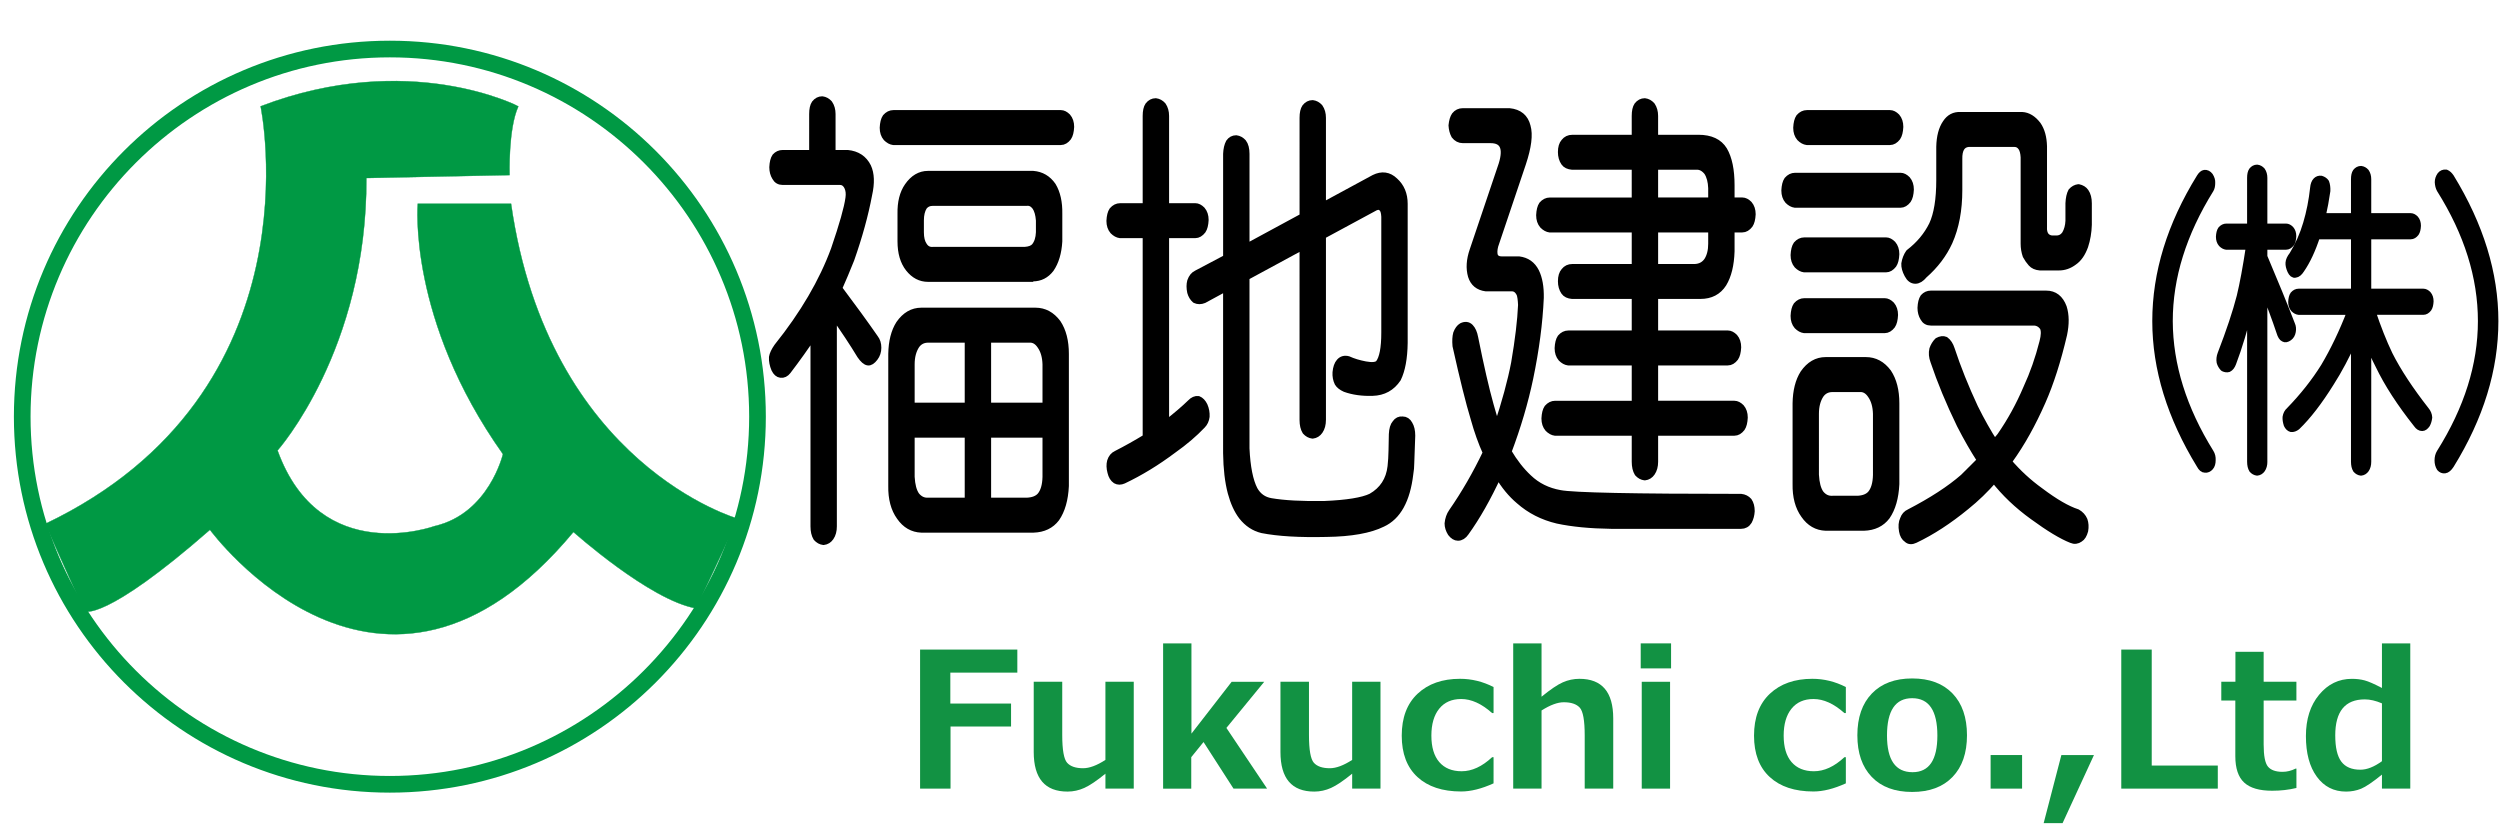 <?xml version="1.0" encoding="utf-8"?>
<!-- Generator: Adobe Illustrator 15.1.0, SVG Export Plug-In  -->
<!DOCTYPE svg PUBLIC "-//W3C//DTD SVG 1.1//EN" "http://www.w3.org/Graphics/SVG/1.1/DTD/svg11.dtd">
<svg version="1.1"
	 xmlns="http://www.w3.org/2000/svg" xmlns:xlink="http://www.w3.org/1999/xlink" xmlns:a="http://ns.adobe.com/AdobeSVGViewerExtensions/3.0/"
	 x="0px" y="0px" width="180px" height="60px" viewBox="-1 -2.93 180 60" enable-background="new -1 -2.93 180 60"
	 xml:space="preserve">
<defs>
</defs>
<g>
	<path fill="#009944" d="M27.07,1.2c14.265,0,25.87,11.605,25.87,25.87c0,14.265-11.605,25.87-25.87,25.87S1.2,41.335,1.2,27.07
		C1.2,12.805,12.805,1.2,27.07,1.2 M27.07,0C12.12,0,0,12.12,0,27.07c0,14.95,12.12,27.07,27.07,27.07
		c14.95,0,27.07-12.12,27.07-27.07C54.141,12.12,42.021,0,27.07,0L27.07,0z"/>
</g>
<path fill="#009944" stroke="#009944" stroke-width="0.025" stroke-miterlimit="10" d="M17.765,4.723
	c0,0,4.335,20.602-15.509,30.067l2.82,6.291c0,0,1.427,0.793,9.041-5.868c0,0,12.319,16.813,26.171,0.158
	c0,0,5.499,4.917,8.83,5.499l3.014-6.451c0,0-13.641-3.859-16.337-22.682h-6.715c0,0-0.74,8.354,6.133,18.029
	c0,0-1.004,4.282-4.917,5.182c0,0-8.254,3.025-11.314-5.446c0,0,6.45-7.243,6.397-19.615l10.31-0.211c0,0-0.106-3.348,0.634-4.952
	C36.323,4.723,28.445,0.635,17.765,4.723z"/>
<path fill="#129243" d="M72.248,45.499h-4.824v2.227h4.372v1.653h-4.358v4.472h-2.192V43.839h7.002V45.499z"/>
<path fill="#129243" d="M80.631,53.851h-2.04v-1.076c-0.62,0.505-1.125,0.846-1.515,1.023c-0.39,0.177-0.795,0.266-1.216,0.266
	c-1.621,0-2.432-0.95-2.432-2.851v-5.056h2.053v3.833c0,1.072,0.118,1.739,0.352,2c0.235,0.262,0.618,0.393,1.149,0.393
	c0.456,0,0.992-0.2,1.608-0.599v-5.627h2.04V53.851z"/>
<path fill="#129243" d="M90.231,53.851h-2.418l-2.159-3.355l-0.884,1.09v2.266h-2.026V43.394h2.04v6.497l2.896-3.733h2.345
	l-2.724,3.322L90.231,53.851z"/>
<path fill="#129243" d="M98.396,53.851h-2.04v-1.076c-0.62,0.505-1.125,0.846-1.515,1.023c-0.39,0.177-0.795,0.266-1.216,0.266
	c-1.621,0-2.432-0.95-2.432-2.851v-5.056h2.053v3.833c0,1.072,0.118,1.739,0.352,2c0.235,0.262,0.618,0.393,1.149,0.393
	c0.456,0,0.992-0.2,1.608-0.599v-5.627h2.04V53.851z"/>
<path fill="#129243" d="M106.535,53.472c-0.859,0.39-1.637,0.585-2.332,0.585c-1.346,0-2.396-0.348-3.149-1.043
	s-1.129-1.688-1.129-2.977c0-1.298,0.381-2.305,1.143-3.02s1.781-1.073,3.056-1.073c0.833,0,1.637,0.197,2.412,0.592v1.873h-0.106
	c-0.753-0.673-1.495-1.01-2.226-1.01c-0.677,0-1.205,0.232-1.581,0.697c-0.376,0.466-0.564,1.112-0.564,1.94
	s0.189,1.463,0.568,1.903s0.916,0.661,1.611,0.661c0.739,0,1.47-0.337,2.192-1.01h0.106V53.472z"/>
<path fill="#129243" d="M115.152,53.851h-2.053v-3.833c0-1.072-0.119-1.737-0.355-1.997c-0.237-0.259-0.621-0.389-1.152-0.389
	c-0.443,0-0.977,0.197-1.601,0.592v5.627h-2.04V43.394h2.04v3.84c0.638-0.522,1.148-0.868,1.531-1.036
	c0.383-0.169,0.783-0.253,1.199-0.253c1.621,0,2.432,0.95,2.432,2.851V53.851z"/>
<path fill="#129243" d="M119.317,45.194h-2.186v-1.801h2.186V45.194z M119.245,53.851h-2.04v-7.693h2.04V53.851z"/>
<path fill="#129243" d="M131.9,53.472c-0.859,0.39-1.637,0.585-2.332,0.585c-1.346,0-2.396-0.348-3.149-1.043
	s-1.129-1.688-1.129-2.977c0-1.298,0.381-2.305,1.143-3.02s1.781-1.073,3.056-1.073c0.833,0,1.637,0.197,2.412,0.592v1.873h-0.106
	c-0.753-0.673-1.495-1.01-2.226-1.01c-0.677,0-1.205,0.232-1.581,0.697c-0.376,0.466-0.564,1.112-0.564,1.94
	s0.189,1.463,0.568,1.903s0.916,0.661,1.611,0.661c0.739,0,1.47-0.337,2.192-1.01h0.106V53.472z"/>
<path fill="#129243" d="M136.677,54.09c-1.249,0-2.219-0.36-2.91-1.08s-1.037-1.719-1.037-2.999c0-1.284,0.349-2.288,1.046-3.01
	s1.664-1.083,2.9-1.083c1.245,0,2.213,0.361,2.907,1.083c0.693,0.722,1.04,1.726,1.04,3.01c0,1.28-0.347,2.279-1.04,2.999
	C138.891,53.729,137.922,54.09,136.677,54.09z M136.677,47.34c-1.209,0-1.813,0.896-1.813,2.69c0,1.759,0.613,2.638,1.84,2.638
	c1.191,0,1.787-0.879,1.787-2.638C138.491,48.236,137.887,47.34,136.677,47.34z"/>
<path fill="#129243" d="M144.59,53.851h-2.266v-2.418h2.266V53.851z"/>
<path fill="#129243" d="M149.765,51.433l-2.259,4.902h-1.362l1.275-4.902H149.765z"/>
<path fill="#129243" d="M158.681,53.851h-6.949V43.839h2.192v8.351h4.757V53.851z"/>
<path fill="#129243" d="M164.341,53.804c-0.544,0.133-1.127,0.199-1.747,0.199c-0.917,0-1.588-0.195-2.013-0.588
	c-0.425-0.392-0.638-1.026-0.638-1.903v-4.006h-1.01v-1.349h1.017v-2.159h2.033v2.159h2.358v1.349h-2.358v3.169
	c0,0.815,0.104,1.347,0.313,1.595c0.208,0.248,0.558,0.372,1.05,0.372c0.314,0,0.626-0.077,0.937-0.232h0.06V53.804z"/>
<path fill="#129243" d="M172.54,53.851h-2.04v-1.01c-0.665,0.54-1.165,0.879-1.501,1.017c-0.337,0.137-0.698,0.206-1.083,0.206
	c-0.881,0-1.583-0.357-2.106-1.073c-0.523-0.715-0.784-1.688-0.784-2.92c0-1.223,0.317-2.216,0.95-2.979
	c0.633-0.765,1.419-1.146,2.358-1.146c0.336,0,0.645,0.038,0.923,0.113c0.279,0.075,0.693,0.257,1.243,0.545v-3.209h2.04V53.851z
	 M170.5,51.877v-4.165c-0.443-0.19-0.855-0.286-1.236-0.286c-1.417,0-2.126,0.864-2.126,2.592c0,0.872,0.146,1.502,0.438,1.89
	s0.751,0.581,1.375,0.581C169.422,52.488,169.938,52.285,170.5,51.877z"/>
<path stroke="#000000" stroke-width="0.5" stroke-linecap="round" stroke-linejoin="bevel" stroke-miterlimit="10" d="
	M58.792,35.752c-0.127,0.183-0.293,0.285-0.499,0.308c-0.19-0.022-0.356-0.114-0.498-0.273c-0.127-0.205-0.19-0.479-0.19-0.82
	V21.115c-0.585,0.889-1.218,1.778-1.898,2.667c-0.142,0.183-0.308,0.262-0.498,0.239c-0.174-0.022-0.316-0.148-0.427-0.376
	c-0.126-0.296-0.182-0.582-0.166-0.855c0.032-0.206,0.15-0.456,0.356-0.752c1.882-2.348,3.25-4.686,4.105-7.011
	c0.601-1.755,0.949-2.986,1.044-3.693c0.047-0.319,0.016-0.593-0.095-0.821c-0.127-0.25-0.309-0.376-0.546-0.376h-4.128
	c-0.237,0-0.412-0.103-0.522-0.308C54.703,9.624,54.64,9.384,54.64,9.11c0.016-0.342,0.079-0.592,0.189-0.752
	c0.143-0.159,0.316-0.239,0.522-0.239h2.159V5.28c0-0.342,0.055-0.593,0.166-0.752c0.142-0.182,0.316-0.274,0.522-0.274
	c0.19,0.023,0.356,0.115,0.498,0.274c0.143,0.205,0.214,0.456,0.214,0.752v2.838h1.115c0.68,0.068,1.163,0.388,1.447,0.958
	c0.237,0.502,0.261,1.175,0.071,2.018c-0.27,1.436-0.696,2.987-1.281,4.651c-0.301,0.752-0.593,1.448-0.878,2.086
	c1.012,1.345,1.882,2.542,2.61,3.591c0.143,0.183,0.213,0.41,0.213,0.684c0,0.273-0.079,0.513-0.237,0.718
	c-0.174,0.228-0.332,0.331-0.475,0.308c-0.158-0.022-0.34-0.182-0.545-0.479c-0.522-0.866-1.171-1.847-1.946-2.941v15.253
	C59.005,35.284,58.934,35.547,58.792,35.752z M75.377,5.246c0.158,0,0.316,0.08,0.475,0.239c0.158,0.183,0.237,0.422,0.237,0.718
	c-0.016,0.342-0.08,0.593-0.19,0.752c-0.158,0.205-0.332,0.308-0.522,0.308H63.324c-0.174-0.022-0.34-0.114-0.498-0.273
	c-0.158-0.183-0.237-0.422-0.237-0.718c0.016-0.342,0.079-0.593,0.19-0.752c0.158-0.182,0.34-0.273,0.545-0.273H75.377z
	 M63.798,34.281c-0.412-0.57-0.609-1.312-0.593-2.223v-9.508c0.016-0.889,0.198-1.607,0.546-2.154
	c0.427-0.616,0.957-0.923,1.59-0.923h8.209c0.633,0,1.163,0.285,1.59,0.855c0.38,0.57,0.569,1.311,0.569,2.223v9.508
	c-0.047,0.979-0.269,1.755-0.664,2.325c-0.38,0.501-0.925,0.764-1.637,0.787h-8.067C64.708,35.147,64.194,34.851,63.798,34.281z
	 M64.439,16.395c-0.379-0.479-0.569-1.128-0.569-1.949v-1.984c-0.016-0.821,0.15-1.482,0.498-1.983
	c0.396-0.57,0.878-0.855,1.448-0.855h7.569c0.585,0.046,1.052,0.319,1.4,0.821c0.316,0.524,0.466,1.197,0.451,2.018v1.984
	c-0.048,0.821-0.246,1.482-0.593,1.983c-0.333,0.433-0.759,0.65-1.281,0.65l0.023,0.034h-7.569
	C65.277,17.113,64.819,16.874,64.439,16.395z M68.71,21.491h-2.871c-0.379,0-0.672,0.148-0.878,0.445
	c-0.237,0.365-0.356,0.82-0.356,1.368v3.01h4.105V21.491z M68.71,28.331h-4.105v3.077c0.032,0.593,0.15,1.038,0.356,1.334
	c0.237,0.296,0.53,0.433,0.878,0.41h2.871V28.331z M72.791,15.095c0.333-0.022,0.57-0.114,0.712-0.273
	c0.206-0.25,0.316-0.593,0.333-1.026v-0.855c-0.032-0.433-0.127-0.764-0.285-0.992c-0.174-0.228-0.379-0.331-0.617-0.308h-6.762
	c-0.285,0-0.507,0.103-0.665,0.308c-0.158,0.251-0.237,0.581-0.237,0.992v0.855c0,0.41,0.079,0.73,0.237,0.958
	c0.158,0.251,0.379,0.365,0.665,0.342H72.791z M70.11,26.313h4.2v-3.01c-0.016-0.547-0.142-0.992-0.379-1.333
	c-0.222-0.342-0.499-0.501-0.831-0.479h-2.99V26.313z M70.11,33.152h2.848c0.427-0.022,0.743-0.148,0.949-0.376
	c0.253-0.296,0.388-0.752,0.403-1.368v-3.077h-4.2V33.152z"/>
<path stroke="#000000" stroke-width="0.5" stroke-linecap="round" stroke-linejoin="bevel" stroke-miterlimit="10" d="
	M79.649,13.967c-0.174-0.022-0.34-0.114-0.499-0.273c-0.158-0.183-0.237-0.422-0.237-0.718c0.016-0.342,0.079-0.593,0.19-0.752
	c0.158-0.182,0.34-0.273,0.546-0.273h1.874V5.417c0-0.342,0.056-0.593,0.167-0.752c0.142-0.182,0.316-0.273,0.522-0.273
	c0.189,0.023,0.356,0.114,0.498,0.273c0.143,0.205,0.214,0.457,0.214,0.752v6.532h2.135c0.158,0,0.316,0.08,0.475,0.239
	c0.158,0.183,0.237,0.422,0.237,0.718c-0.016,0.342-0.08,0.593-0.19,0.752c-0.158,0.205-0.332,0.308-0.522,0.308h-2.135v13.646
	c0.759-0.592,1.36-1.105,1.803-1.539c0.174-0.182,0.356-0.262,0.545-0.239c0.174,0.068,0.316,0.217,0.427,0.445
	c0.11,0.251,0.158,0.513,0.143,0.787c-0.032,0.251-0.127,0.456-0.285,0.615c-0.585,0.616-1.282,1.209-2.088,1.778
	c-1.186,0.89-2.381,1.619-3.583,2.189c-0.206,0.091-0.388,0.091-0.545,0c-0.174-0.115-0.293-0.309-0.356-0.582
	c-0.08-0.296-0.087-0.559-0.024-0.786c0.079-0.251,0.222-0.422,0.427-0.514c0.712-0.364,1.424-0.764,2.135-1.196V13.967H79.649z
	 M94.217,27.305c0,0.319-0.071,0.582-0.213,0.786c-0.127,0.184-0.293,0.286-0.498,0.309c-0.19-0.022-0.356-0.114-0.499-0.274
	c-0.127-0.205-0.19-0.479-0.19-0.82V14.788l-4.104,2.223v12.346c0.063,1.346,0.261,2.337,0.593,2.976
	c0.269,0.479,0.672,0.764,1.21,0.854c0.933,0.16,2.207,0.229,3.82,0.206c1.645-0.068,2.776-0.252,3.393-0.548
	c0.838-0.479,1.313-1.208,1.424-2.188c0.016-0.205,0.032-0.388,0.047-0.547c0.016-0.205,0.032-0.798,0.047-1.778
	c0.016-0.365,0.095-0.627,0.237-0.787c0.126-0.182,0.292-0.262,0.499-0.239c0.206,0,0.364,0.103,0.475,0.308
	c0.126,0.206,0.19,0.479,0.19,0.821c-0.032,1.025-0.056,1.688-0.071,1.983c0,0.251-0.024,0.513-0.071,0.786
	c-0.222,1.869-0.878,3.056-1.969,3.557c-0.918,0.456-2.263,0.695-4.034,0.719c-1.93,0.045-3.473-0.046-4.627-0.273
	c-0.57-0.137-1.052-0.457-1.448-0.958c-0.332-0.434-0.593-1.004-0.783-1.71c-0.206-0.775-0.317-1.722-0.332-2.839V17.763
	l-1.637,0.889c-0.222,0.091-0.427,0.091-0.617,0c-0.158-0.137-0.269-0.319-0.332-0.547c-0.063-0.296-0.063-0.559,0-0.787
	c0.095-0.273,0.245-0.456,0.451-0.547l2.136-1.128v-7.49c0.015-0.342,0.079-0.616,0.189-0.821c0.126-0.182,0.292-0.273,0.499-0.273
	c0.189,0.023,0.356,0.114,0.498,0.273c0.143,0.183,0.214,0.457,0.214,0.821v6.737l4.104-2.223V5.554
	c0-0.342,0.056-0.593,0.167-0.752c0.142-0.182,0.316-0.273,0.522-0.273c0.189,0.023,0.356,0.114,0.498,0.273
	c0.143,0.205,0.213,0.457,0.213,0.752v6.361l3.726-2.018c0.553-0.273,1.044-0.205,1.471,0.205c0.458,0.411,0.688,0.958,0.688,1.642
	v10.021c-0.016,1.095-0.174,1.95-0.475,2.565c-0.427,0.639-1.028,0.97-1.803,0.992c-0.744,0.023-1.4-0.069-1.97-0.274
	c-0.253-0.114-0.427-0.25-0.522-0.41c-0.111-0.228-0.158-0.479-0.142-0.752c0.031-0.342,0.119-0.593,0.261-0.752
	c0.158-0.182,0.364-0.239,0.617-0.171c0.348,0.16,0.759,0.285,1.234,0.376c0.49,0.091,0.814,0.057,0.973-0.103
	c0.285-0.364,0.427-1.105,0.427-2.223v-8.345c-0.016-0.319-0.08-0.524-0.19-0.615c-0.127-0.137-0.293-0.159-0.498-0.068
	l-3.797,2.052V27.305z"/>
<path stroke="#000000" stroke-width="0.5" stroke-linecap="round" stroke-linejoin="bevel" stroke-miterlimit="10" d="
	M106.319,7.127h-1.993c-0.237,0-0.435-0.103-0.593-0.308c-0.111-0.205-0.174-0.444-0.19-0.718c0.032-0.319,0.103-0.559,0.214-0.718
	c0.142-0.182,0.332-0.274,0.569-0.274h3.346c0.696,0.069,1.123,0.422,1.281,1.061c0.174,0.593,0.063,1.482-0.332,2.667l-1.993,5.917
	c-0.08,0.296-0.087,0.547-0.024,0.752c0.095,0.183,0.261,0.273,0.499,0.273h1.257c0.554,0.068,0.957,0.354,1.21,0.855
	c0.237,0.479,0.348,1.106,0.333,1.881c-0.08,1.802-0.333,3.728-0.759,5.78c-0.364,1.733-0.886,3.5-1.566,5.301
	c0.443,0.753,0.934,1.38,1.471,1.881c0.617,0.593,1.376,0.97,2.278,1.129c0.933,0.183,5.275,0.273,13.027,0.273
	c0.221,0.022,0.403,0.114,0.545,0.273c0.126,0.183,0.19,0.422,0.19,0.719c-0.016,0.273-0.079,0.513-0.19,0.718
	c-0.126,0.205-0.308,0.308-0.545,0.308h-9.325c-1.535-0.022-2.832-0.148-3.891-0.376c-1.06-0.251-1.978-0.718-2.752-1.402
	c-0.57-0.479-1.076-1.094-1.519-1.847c-0.759,1.642-1.542,3.021-2.349,4.139c-0.158,0.228-0.34,0.342-0.546,0.342
	c-0.174,0-0.34-0.103-0.498-0.308c-0.143-0.229-0.214-0.456-0.214-0.685c0.032-0.319,0.126-0.593,0.285-0.82
	c0.917-1.322,1.74-2.748,2.468-4.275c-0.332-0.729-0.625-1.55-0.878-2.462c-0.348-1.14-0.783-2.884-1.305-5.232
	c-0.032-0.365-0.016-0.661,0.047-0.89c0.095-0.25,0.221-0.421,0.379-0.513c0.237-0.114,0.435-0.091,0.593,0.068
	c0.158,0.16,0.269,0.41,0.332,0.752c0.411,2.052,0.783,3.671,1.115,4.856c0.143,0.547,0.309,1.072,0.499,1.573
	c0.585-1.756,1.004-3.294,1.257-4.617c0.285-1.664,0.451-3.055,0.499-4.172c-0.016-0.387-0.056-0.661-0.119-0.821
	c-0.143-0.273-0.332-0.41-0.569-0.41h-1.875c-0.538-0.069-0.886-0.354-1.044-0.855c-0.159-0.547-0.119-1.163,0.118-1.847l2.088-6.19
	C107.513,7.72,107.236,7.127,106.319,7.127z M116.735,23.132h-4.817c-0.174-0.022-0.34-0.114-0.498-0.273
	c-0.158-0.183-0.237-0.422-0.237-0.718c0.016-0.342,0.079-0.593,0.19-0.752c0.158-0.182,0.34-0.273,0.545-0.273h4.817v-2.771h-4.532
	c-0.269-0.022-0.459-0.114-0.569-0.273c-0.142-0.205-0.213-0.456-0.213-0.752c0-0.319,0.071-0.559,0.213-0.718
	c0.143-0.182,0.332-0.273,0.569-0.273h4.532v-2.77h-6.146c-0.174-0.022-0.34-0.114-0.499-0.274
	c-0.158-0.182-0.237-0.421-0.237-0.718c0.015-0.342,0.079-0.592,0.189-0.752c0.158-0.182,0.34-0.273,0.546-0.273h6.146V9.042h-4.532
	c-0.269-0.022-0.459-0.114-0.569-0.273c-0.142-0.205-0.213-0.456-0.213-0.752c0-0.319,0.071-0.559,0.213-0.718
	c0.143-0.182,0.332-0.273,0.569-0.273h4.532V5.417c0-0.342,0.055-0.593,0.166-0.752c0.143-0.182,0.316-0.273,0.522-0.273
	c0.19,0.023,0.356,0.114,0.499,0.273c0.142,0.205,0.213,0.457,0.213,0.752v1.607h3.156c0.87,0,1.479,0.285,1.827,0.855
	c0.348,0.593,0.522,1.436,0.522,2.531v1.128h0.807c0.158,0,0.316,0.08,0.475,0.239c0.158,0.183,0.237,0.422,0.237,0.718
	c-0.016,0.342-0.08,0.593-0.19,0.752c-0.158,0.205-0.332,0.308-0.522,0.308h-0.807v1.607c-0.032,0.981-0.222,1.756-0.569,2.326
	c-0.364,0.57-0.91,0.855-1.637,0.855h-3.298v2.771h5.268c0.158,0,0.316,0.08,0.475,0.239c0.158,0.183,0.237,0.422,0.237,0.718
	c-0.016,0.342-0.08,0.593-0.19,0.752c-0.158,0.205-0.332,0.308-0.522,0.308h-5.268v3.044h5.742c0.158,0,0.316,0.08,0.475,0.239
	c0.158,0.183,0.237,0.422,0.237,0.718c-0.016,0.342-0.08,0.593-0.19,0.752c-0.158,0.205-0.332,0.307-0.522,0.307h-5.742v2.121
	c0,0.319-0.071,0.581-0.213,0.786c-0.127,0.183-0.293,0.285-0.499,0.308c-0.19-0.022-0.356-0.114-0.498-0.273
	c-0.127-0.205-0.19-0.479-0.19-0.82v-2.121h-5.766c-0.174-0.021-0.34-0.113-0.498-0.273c-0.158-0.183-0.237-0.422-0.237-0.718
	c0.016-0.342,0.079-0.593,0.19-0.752c0.158-0.182,0.34-0.273,0.545-0.273h5.766V23.132z M122.24,11.539v-0.923
	c-0.016-0.479-0.119-0.866-0.309-1.163c-0.237-0.296-0.506-0.433-0.807-0.411h-2.99v2.497H122.24z M118.135,13.557v2.77h2.918
	c0.38-0.022,0.672-0.182,0.878-0.479c0.206-0.319,0.309-0.729,0.309-1.231v-1.06H118.135z"/>
<path stroke="#000000" stroke-width="0.5" stroke-linecap="round" stroke-linejoin="bevel" stroke-miterlimit="10" d="M135.836,9.76
	c0.158,0,0.316,0.08,0.475,0.239c0.158,0.183,0.237,0.422,0.237,0.718c-0.016,0.342-0.08,0.593-0.19,0.752
	c-0.158,0.205-0.333,0.308-0.522,0.308h-7.593c-0.174-0.022-0.34-0.114-0.499-0.273c-0.158-0.182-0.237-0.421-0.237-0.718
	c0.016-0.342,0.079-0.592,0.19-0.752c0.158-0.182,0.34-0.273,0.546-0.273H135.836z M134.792,14.412c0.158,0,0.316,0.08,0.474,0.239
	c0.158,0.183,0.237,0.422,0.237,0.718c-0.016,0.342-0.079,0.593-0.189,0.752c-0.159,0.205-0.333,0.308-0.522,0.308h-5.885
	c-0.174-0.022-0.34-0.114-0.498-0.273c-0.159-0.183-0.237-0.422-0.237-0.718c0.016-0.342,0.079-0.593,0.19-0.752
	c0.158-0.182,0.34-0.273,0.545-0.273H134.792z M134.697,18.789c0.158,0,0.316,0.08,0.475,0.239c0.158,0.183,0.237,0.422,0.237,0.718
	c-0.016,0.342-0.079,0.593-0.19,0.752c-0.158,0.205-0.332,0.308-0.522,0.308h-5.79c-0.174-0.022-0.34-0.114-0.498-0.273
	c-0.159-0.182-0.237-0.422-0.237-0.718c0.016-0.342,0.079-0.593,0.19-0.752c0.158-0.182,0.34-0.273,0.545-0.273H134.697z
	 M128.86,23.953c0.427-0.616,0.957-0.923,1.59-0.923h2.895c0.633,0,1.163,0.285,1.59,0.855c0.38,0.57,0.569,1.311,0.569,2.223v5.814
	c-0.047,0.979-0.269,1.755-0.664,2.325c-0.38,0.501-0.925,0.764-1.637,0.787h-2.752c-0.633-0.023-1.147-0.32-1.542-0.89
	c-0.412-0.57-0.609-1.312-0.593-2.223v-5.814C128.33,25.218,128.512,24.5,128.86,23.953z M135.077,5.246
	c0.158,0,0.316,0.08,0.475,0.239c0.158,0.183,0.237,0.422,0.237,0.718c-0.016,0.342-0.08,0.593-0.19,0.752
	c-0.158,0.205-0.333,0.308-0.522,0.308h-5.979c-0.174-0.022-0.34-0.114-0.499-0.273c-0.158-0.183-0.237-0.422-0.237-0.718
	c0.015-0.342,0.079-0.593,0.189-0.752c0.158-0.182,0.34-0.273,0.546-0.273H135.077z M129.714,31.271
	c0.032,0.593,0.15,1.037,0.356,1.334c0.237,0.296,0.53,0.433,0.878,0.41h1.803c0.427-0.022,0.744-0.148,0.949-0.376
	c0.253-0.297,0.388-0.752,0.403-1.368V26.86c-0.016-0.547-0.142-0.992-0.379-1.333c-0.222-0.342-0.499-0.501-0.831-0.479h-1.946
	c-0.379,0-0.672,0.148-0.878,0.445c-0.237,0.365-0.356,0.821-0.356,1.368V31.271z M147.558,19.199
	c0.174,0.547,0.182,1.197,0.024,1.95c-0.443,1.893-0.958,3.5-1.542,4.822c-0.712,1.619-1.495,3.021-2.349,4.207
	c-0.047,0.068-0.079,0.114-0.095,0.137c0.68,0.798,1.447,1.505,2.302,2.12c1.06,0.798,1.945,1.311,2.657,1.539
	c0.237,0.137,0.403,0.319,0.499,0.547c0.079,0.228,0.095,0.479,0.047,0.753c-0.08,0.296-0.198,0.489-0.356,0.581
	c-0.19,0.137-0.388,0.159-0.593,0.068c-0.696-0.273-1.622-0.832-2.776-1.676c-1.107-0.798-2.041-1.688-2.8-2.667
	c-0.633,0.729-1.305,1.379-2.017,1.949c-1.25,1.025-2.476,1.823-3.678,2.394c-0.237,0.114-0.427,0.103-0.569-0.034
	c-0.174-0.114-0.285-0.308-0.333-0.581c-0.063-0.342-0.04-0.628,0.071-0.855c0.079-0.228,0.221-0.388,0.427-0.479
	c1.629-0.844,2.926-1.688,3.891-2.531c0.396-0.388,0.807-0.798,1.234-1.23c-0.49-0.753-0.981-1.607-1.471-2.565
	c-0.775-1.596-1.408-3.123-1.898-4.583c-0.111-0.296-0.135-0.582-0.071-0.855c0.079-0.228,0.198-0.422,0.356-0.582
	c0.206-0.114,0.387-0.137,0.546-0.068c0.189,0.137,0.332,0.354,0.427,0.65c0.443,1.346,1.004,2.748,1.685,4.207
	c0.475,0.958,0.957,1.813,1.448,2.565c0.126-0.183,0.261-0.354,0.403-0.513c0.743-1.072,1.376-2.223,1.898-3.455
	c0.475-1.026,0.862-2.131,1.163-3.317c0.126-0.479,0.134-0.832,0.024-1.06c-0.174-0.25-0.403-0.376-0.688-0.376h-7.403
	c-0.237,0-0.411-0.103-0.522-0.308c-0.126-0.205-0.189-0.444-0.189-0.718c0.015-0.342,0.079-0.592,0.189-0.752
	c0.143-0.159,0.316-0.239,0.522-0.239h8.305C146.909,18.242,147.32,18.562,147.558,19.199z M137.521,16.874
	c-0.206,0.251-0.412,0.376-0.617,0.376c-0.222,0-0.403-0.137-0.545-0.411c-0.158-0.296-0.229-0.558-0.214-0.787
	c0.048-0.296,0.15-0.558,0.309-0.786c0.744-0.57,1.305-1.243,1.685-2.018c0.348-0.752,0.522-1.824,0.522-3.215V7.64
	c0.016-0.729,0.167-1.299,0.451-1.71c0.253-0.387,0.601-0.569,1.044-0.547h4.437c0.411,0.023,0.783,0.251,1.115,0.684
	c0.269,0.388,0.411,0.901,0.427,1.539v5.814c-0.016,0.251,0.031,0.457,0.142,0.616c0.11,0.137,0.261,0.217,0.451,0.239h0.332
	c0.269,0,0.482-0.114,0.641-0.342c0.158-0.273,0.245-0.593,0.261-0.958v-1.266c0.016-0.364,0.079-0.649,0.19-0.855
	c0.143-0.159,0.309-0.25,0.499-0.273c0.221,0.046,0.387,0.148,0.498,0.308c0.143,0.206,0.213,0.479,0.213,0.821v1.539
	c-0.016,0.547-0.103,1.06-0.261,1.539c-0.19,0.525-0.451,0.901-0.783,1.128c-0.332,0.251-0.688,0.376-1.067,0.376h-1.376
	c-0.269-0.022-0.475-0.114-0.617-0.274c-0.143-0.159-0.27-0.342-0.38-0.547c-0.095-0.274-0.142-0.559-0.142-0.855V8.392
	c-0.016-0.319-0.08-0.558-0.19-0.718c-0.127-0.182-0.293-0.273-0.499-0.273h-3.322c-0.475,0.046-0.704,0.422-0.688,1.129v2.223
	c0,1.437-0.233,2.679-0.7,3.728C138.932,15.369,138.327,16.167,137.521,16.874z"/>
<path stroke="#000000" stroke-width="0.5" stroke-linecap="round" stroke-linejoin="bevel" stroke-miterlimit="10" d="
	M157.401,9.832c0.108-0.172,0.217-0.266,0.325-0.281c0.141-0.015,0.266,0.047,0.374,0.188c0.108,0.172,0.157,0.336,0.146,0.492
	c0,0.203-0.033,0.36-0.098,0.469c-1.973,3.172-2.959,6.336-2.959,9.492c0.011,3.156,0.997,6.313,2.959,9.469
	c0.098,0.155,0.141,0.335,0.13,0.539c0,0.218-0.049,0.382-0.146,0.492c-0.108,0.124-0.233,0.179-0.374,0.164
	c-0.13,0-0.25-0.103-0.357-0.305c-2.125-3.469-3.187-6.922-3.187-10.36C154.214,16.722,155.276,13.269,157.401,9.832z"/>
<path stroke="#000000" stroke-width="0.5" stroke-linecap="round" stroke-linejoin="bevel" stroke-miterlimit="10" d="
	M162.001,30.316c0,0.218-0.049,0.398-0.146,0.539c-0.087,0.124-0.201,0.194-0.342,0.211c-0.13-0.017-0.244-0.079-0.341-0.188
	c-0.087-0.141-0.13-0.328-0.13-0.563V18.902c-0.022,0.079-0.039,0.149-0.049,0.211c-0.391,1.594-0.803,2.961-1.236,4.102
	c-0.076,0.203-0.179,0.336-0.309,0.398c-0.108,0.032-0.228,0.016-0.358-0.047c-0.119-0.125-0.201-0.266-0.244-0.422
	c-0.033-0.188-0.011-0.383,0.065-0.586c0.628-1.625,1.089-3.008,1.382-4.148c0.216-0.891,0.439-2.094,0.667-3.609h-1.659
	c-0.119-0.015-0.233-0.078-0.341-0.188c-0.108-0.125-0.163-0.289-0.163-0.492c0.011-0.234,0.054-0.406,0.13-0.516
	c0.108-0.125,0.233-0.188,0.374-0.188h1.74V9.878c0-0.234,0.038-0.406,0.114-0.516c0.097-0.125,0.217-0.188,0.357-0.188
	c0.13,0.016,0.244,0.079,0.342,0.188c0.097,0.141,0.146,0.313,0.146,0.516v3.539h1.594c0.108,0,0.217,0.055,0.325,0.164
	c0.108,0.125,0.163,0.29,0.163,0.492c-0.011,0.234-0.054,0.407-0.13,0.516c-0.109,0.141-0.228,0.211-0.358,0.211h-1.594v0.75
	c0.802,1.891,1.469,3.524,2,4.898c0.065,0.141,0.081,0.305,0.048,0.492c-0.032,0.188-0.114,0.328-0.244,0.422
	c-0.152,0.109-0.276,0.133-0.374,0.07c-0.108-0.047-0.201-0.195-0.276-0.445c-0.314-0.938-0.699-1.977-1.155-3.117V30.316z
	 M166.814,24.621c-0.846,1.359-1.659,2.414-2.439,3.164c-0.141,0.109-0.277,0.156-0.407,0.141c-0.12-0.032-0.217-0.125-0.292-0.281
	c-0.065-0.203-0.092-0.383-0.082-0.539c0.033-0.203,0.114-0.359,0.244-0.469c0.986-1.016,1.821-2.07,2.504-3.164
	c0.705-1.187,1.339-2.516,1.903-3.984h-3.74c-0.12-0.015-0.233-0.078-0.341-0.188c-0.109-0.125-0.163-0.289-0.163-0.492
	c0.01-0.234,0.054-0.406,0.13-0.516c0.108-0.125,0.233-0.188,0.374-0.188h4.017V14.05h-2.651c-0.032,0-0.054,0-0.065,0
	c-0.325,1-0.705,1.813-1.138,2.438c-0.13,0.203-0.266,0.313-0.407,0.328c-0.119,0.032-0.228-0.055-0.325-0.258
	c-0.097-0.219-0.141-0.406-0.13-0.563c0.011-0.172,0.098-0.359,0.26-0.563c0.434-0.703,0.77-1.461,1.008-2.273
	c0.238-0.797,0.406-1.648,0.504-2.555c0.021-0.234,0.086-0.406,0.195-0.516c0.097-0.094,0.211-0.132,0.341-0.117
	c0.152,0.047,0.266,0.125,0.341,0.234c0.065,0.172,0.092,0.375,0.082,0.609c-0.087,0.609-0.201,1.227-0.342,1.852h2.326V9.972
	c0-0.234,0.038-0.406,0.114-0.516c0.098-0.125,0.217-0.188,0.357-0.188c0.13,0.016,0.244,0.079,0.342,0.188
	c0.098,0.141,0.146,0.313,0.146,0.516v2.695h3.09c0.108,0,0.217,0.055,0.325,0.164c0.108,0.125,0.163,0.29,0.163,0.492
	c-0.011,0.234-0.054,0.407-0.13,0.516c-0.109,0.141-0.228,0.211-0.358,0.211h-3.09v4.055h4c0.108,0,0.217,0.055,0.325,0.164
	c0.108,0.125,0.163,0.29,0.163,0.492c-0.011,0.234-0.054,0.407-0.13,0.516c-0.109,0.141-0.228,0.211-0.358,0.211h-3.691
	c0.391,1.172,0.802,2.211,1.236,3.117c0.607,1.204,1.485,2.54,2.634,4.008c0.13,0.156,0.201,0.328,0.211,0.516
	c-0.022,0.188-0.071,0.352-0.146,0.492c-0.108,0.156-0.217,0.234-0.325,0.234c-0.141,0-0.266-0.079-0.374-0.234
	c-1.203-1.515-2.119-2.93-2.748-4.242c-0.292-0.563-0.558-1.156-0.797-1.781v8.719c0,0.218-0.048,0.398-0.146,0.539
	c-0.087,0.124-0.201,0.194-0.342,0.211c-0.13-0.017-0.244-0.079-0.341-0.188c-0.087-0.141-0.13-0.328-0.13-0.563V21.41
	C167.937,22.691,167.367,23.762,166.814,24.621z"/>
<path stroke="#000000" stroke-width="0.5" stroke-linecap="round" stroke-linejoin="bevel" stroke-miterlimit="10" d="
	M175.447,9.832c2.125,3.469,3.187,6.922,3.187,10.359c0,3.469-1.063,6.922-3.187,10.36c-0.141,0.218-0.282,0.335-0.423,0.352
	c-0.13,0.015-0.244-0.032-0.341-0.141c-0.098-0.157-0.146-0.337-0.146-0.539c0-0.22,0.049-0.407,0.146-0.563
	c1.984-3.156,2.976-6.313,2.976-9.469c0-3.172-0.992-6.336-2.976-9.492c-0.076-0.141-0.12-0.313-0.13-0.516
	c0-0.172,0.054-0.336,0.163-0.492c0.098-0.125,0.228-0.179,0.391-0.164C175.225,9.574,175.338,9.676,175.447,9.832z"/>
</svg>
